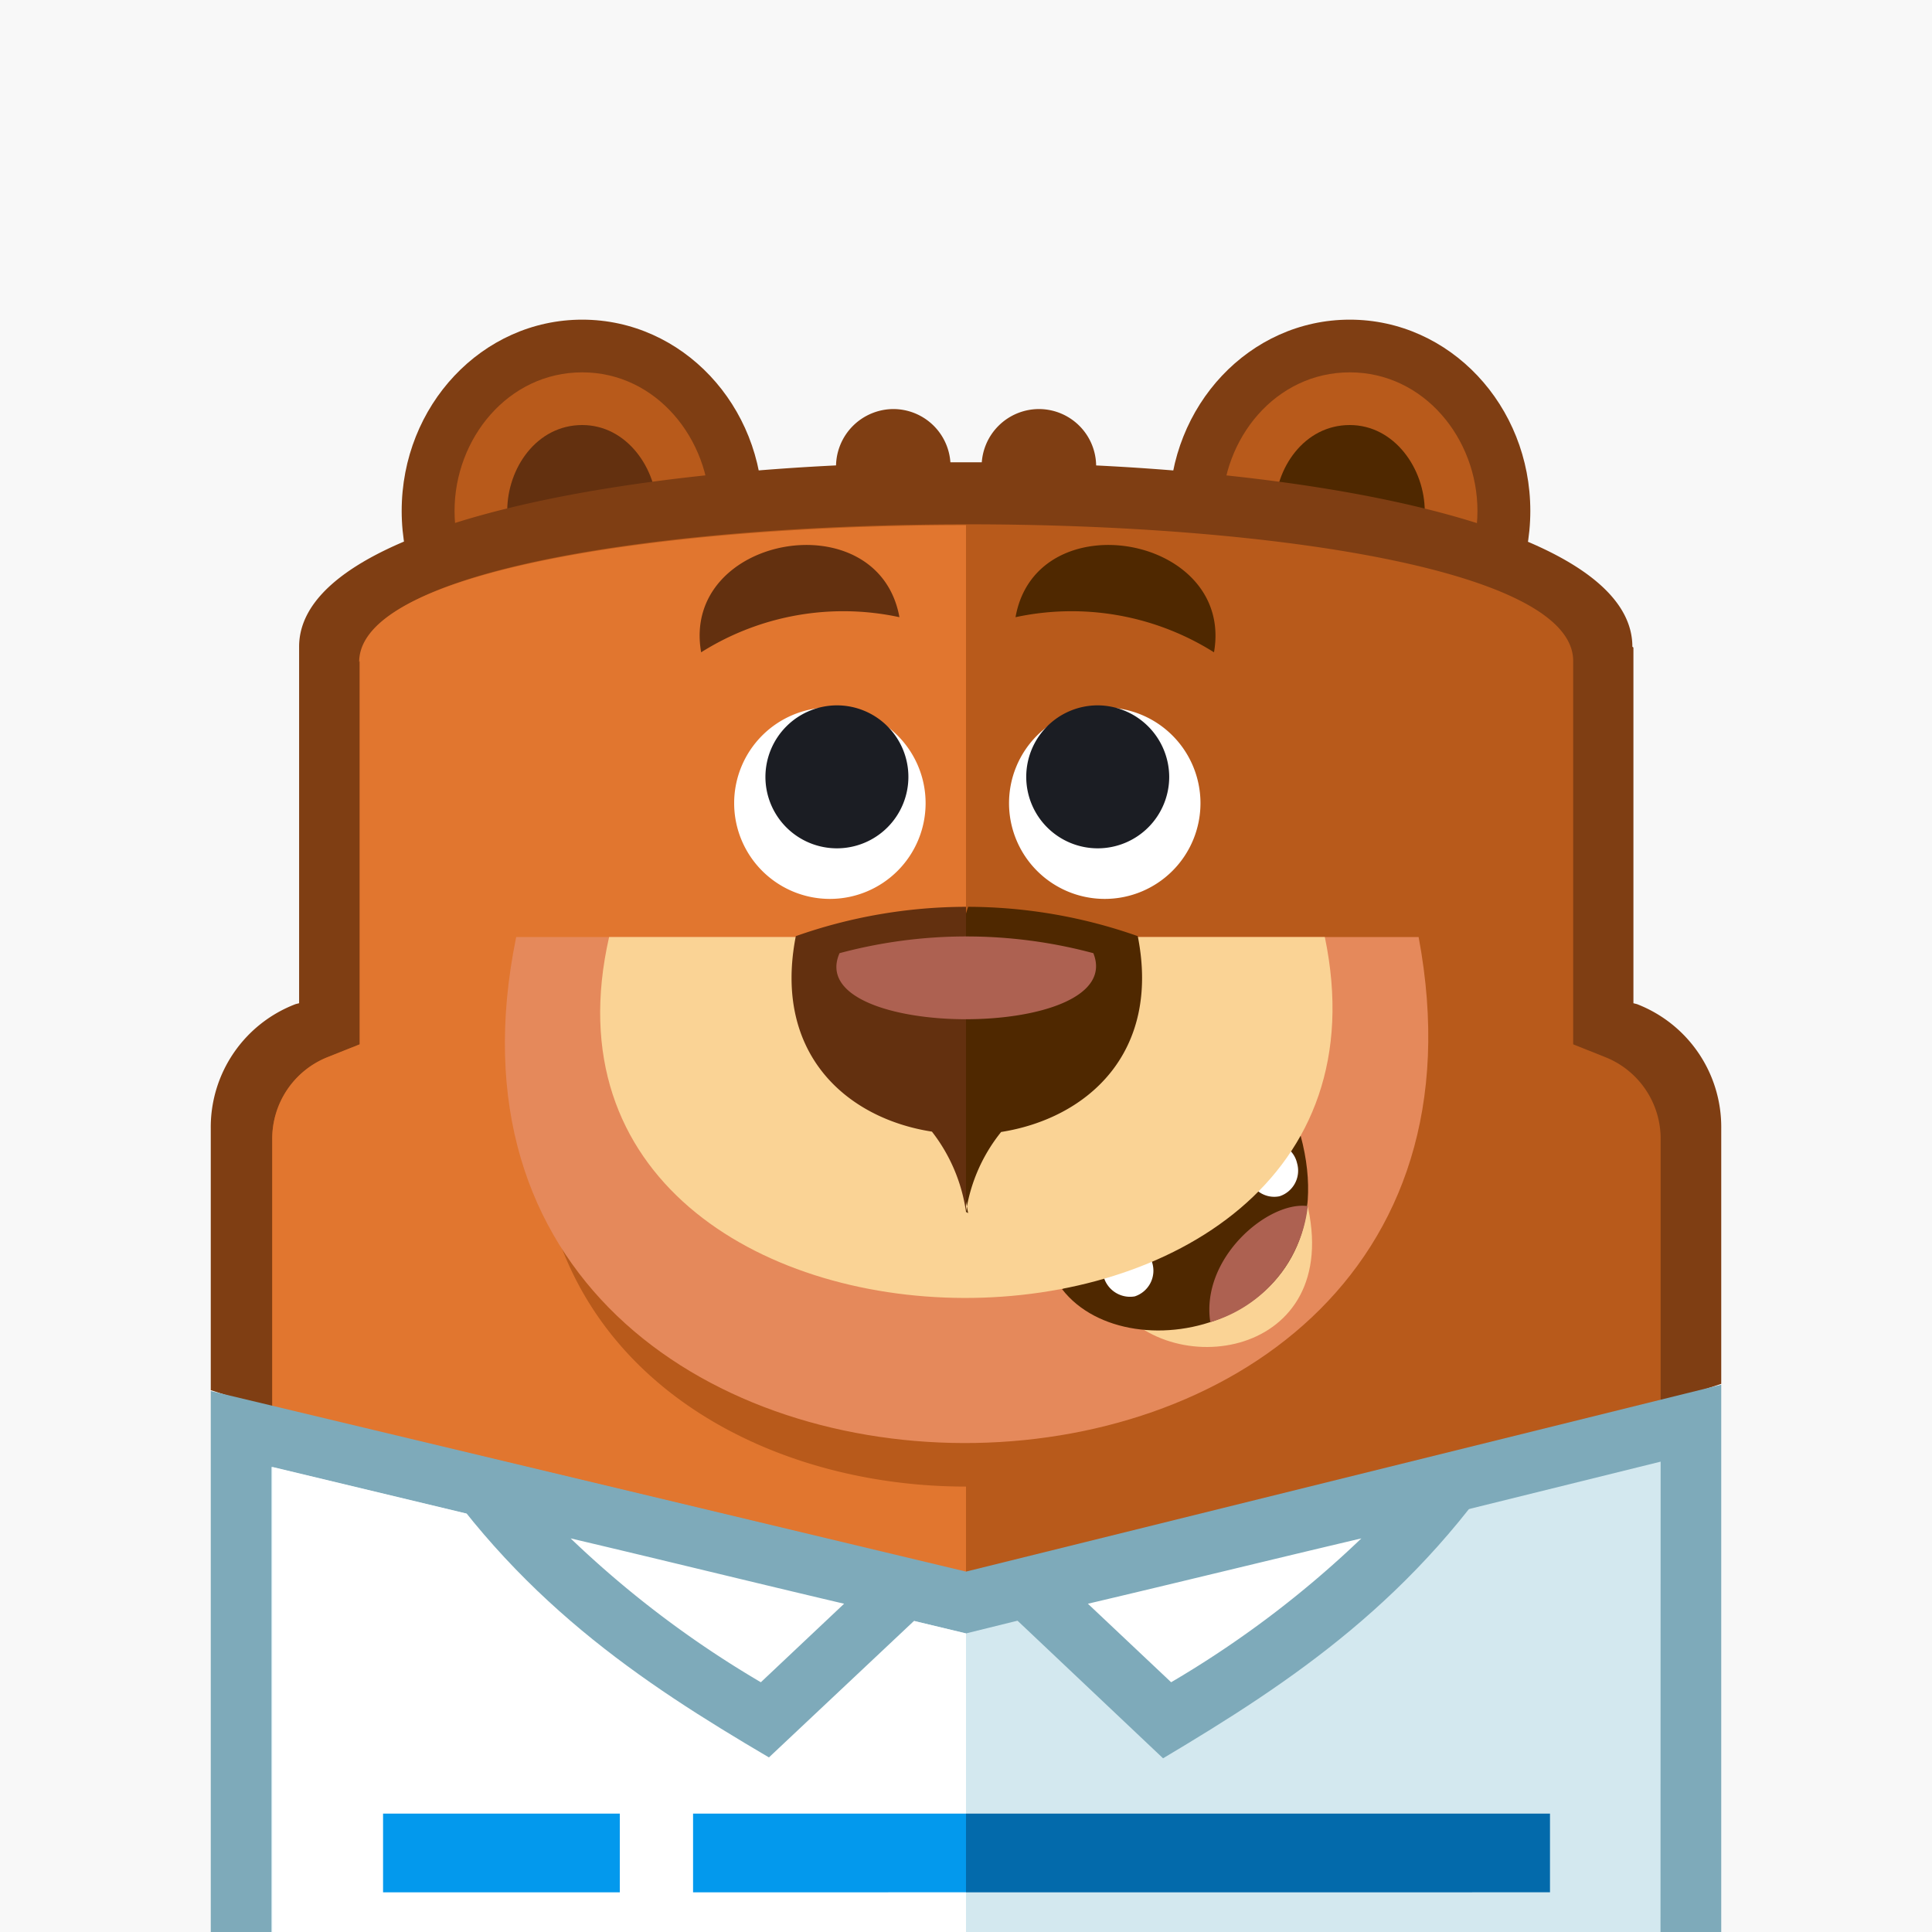 <svg id="Layer_1" data-name="Layer 1" xmlns="http://www.w3.org/2000/svg" viewBox="0 0 110 110"><defs><style>.cls-1{fill:#f8f8f8;}.cls-2{fill:#7f3e13;}.cls-3{fill:#b85a1b;}.cls-4{fill:#63300f;}.cls-5{fill:#4f2800;}.cls-6{fill:#e1762f;}.cls-7{fill:#e5895b;}.cls-8{fill:#fad395;}.cls-9{fill:#fff;}.cls-10{fill:#ad6151;}.cls-11{fill:#1b1d23;}.cls-12{fill:#7eaaba;}.cls-13{fill:#d3e8ef;}.cls-14{fill:#036aab;}.cls-15{fill:#0399ed;}</style></defs><title>sullie-active</title><g id="Layer_2" data-name="Layer 2"><rect class="cls-1" width="110" height="110"/></g><g id="Mascot"><path class="cls-2" d="M33.15,18.2c5.7,0,10.28,4.89,10.28,10.89S38.85,40,33.15,40,22.87,35.09,22.87,29.09,27.45,18.2,33.15,18.2Z"/><path class="cls-3" d="M33.15,21.2c-4.22,0-7.27,3.77-7.27,7.89S28.93,37,33.15,37s7.27-3.76,7.27-7.88S37.37,21.2,33.15,21.2Z"/><path class="cls-4" d="M33.15,24.2c-2.59,0-4.27,2.45-4.27,4.89S30.61,34,33.15,34s4.27-2.44,4.27-4.88S35.69,24.2,33.15,24.2Z"/><path class="cls-2" d="M76.85,18.2c5.7,0,10.28,4.89,10.28,10.89S82.55,40,76.85,40,66.57,35.09,66.57,29.09,71.15,18.2,76.85,18.2Z"/><path class="cls-3" d="M76.85,21.2c-4.22,0-7.27,3.77-7.27,7.89s3,7.88,7.27,7.88,7.27-3.76,7.27-7.88S81.07,21.2,76.85,21.2Z"/><path class="cls-5" d="M76.85,24.2c-2.59,0-4.27,2.45-4.27,4.89S74.31,34,76.85,34s4.27-2.44,4.27-4.88S79.39,24.2,76.85,24.2Z"/><path class="cls-2" d="M50.85,23.29a3.26,3.26,0,1,1-3.25,3.25A3.28,3.28,0,0,1,50.85,23.29Zm8.3,0a3.26,3.26,0,1,1-3.26,3.25A3.27,3.27,0,0,1,59.15,23.29Z"/><path class="cls-2" d="M93,36.87V57.12l.2.05A7.5,7.5,0,0,1,98,64.24V78.79L55,93,12,79.15V64.24a7.5,7.5,0,0,1,4.83-7.07l.2-.05V36.82c0-14,75.91-14,75.91,0Z"/><path class="cls-3" d="M20.48,37.63V59.46l-1.78.71a5,5,0,0,0-3.2,4.73V80.27L55,93,94.55,80V64.9a5,5,0,0,0-3.2-4.73l-1.78-.71V37.63c0-10.37-69-10.37-69,0Z"/><path class="cls-6" d="M20.48,37.63V59.46l-1.78.71a5,5,0,0,0-3.2,4.73V80.27L55,93V84.64c-13.69,0-27.37-8.9-23.76-26.66H55V29.9c-17.25,0-34.55,2.6-34.55,7.79Z"/><path class="cls-7" d="M29.39,53.35H80.77C88,91.92,21.55,91.61,29.39,53.35Z"/><path class="cls-7" d="M31.93,56.36c-.71,6,.56,11.7,5,16.17,4.69,4.68,11.76,6.72,18.27,6.67,6.26,0,12.92-2,17.55-6.46s6-10.28,5.44-16.38Z"/><path class="cls-8" d="M63.62,74.37c3.46,4.47,13.54,2.64,10.53-6.82Z"/><path class="cls-5" d="M60.47,73.4c3.87,5,16.48,2,13.58-8.75Z"/><path class="cls-9" d="M63.83,70.8a1.52,1.52,0,0,1,1.78,1.12,1.54,1.54,0,0,1-1,1.89,1.56,1.56,0,0,1-.81-3Zm8.24-5.69a1.48,1.48,0,0,1,1.78,1.12,1.53,1.53,0,0,1-1,1.88A1.49,1.49,0,0,1,71.1,67,1.51,1.51,0,0,1,72.07,65.11Z"/><path class="cls-10" d="M68.91,75.28a7.81,7.81,0,0,0,5.55-6.61C72.22,68.36,68.35,71.62,68.91,75.28Z"/><path class="cls-8" d="M34.68,53.35H75.43C81.17,80.88,28.47,80.62,34.68,53.35Z"/><path class="cls-5" d="M55,69A9.53,9.53,0,0,1,57,64.45c4.88-.77,9.1-4.48,7.78-11.15a29.23,29.23,0,0,0-9.66-1.67l-2,6.3,2,11.14Z"/><path class="cls-4" d="M55,69a9.64,9.64,0,0,0-1.94-4.57C48.21,63.68,44,60,45.31,53.3A29.23,29.23,0,0,1,55,51.63V69Z"/><path class="cls-10" d="M47.8,54.27a27.88,27.88,0,0,1,14.45,0C64.28,59.31,45.61,59.26,47.8,54.27Z"/><path class="cls-9" d="M47.24,40.28a5.45,5.45,0,1,1-5.44,5.44A5.45,5.45,0,0,1,47.24,40.28Z"/><path class="cls-11" d="M47.65,40.16a4.07,4.07,0,1,1-4.07,4.07A4.08,4.08,0,0,1,47.65,40.16Z"/><path class="cls-9" d="M62.91,40.28a5.45,5.45,0,1,0,5.44,5.44A5.45,5.45,0,0,0,62.91,40.28Z"/><path class="cls-11" d="M62.5,40.16a4.07,4.07,0,1,0,4.07,4.07A4.09,4.09,0,0,0,62.5,40.16Z"/><path class="cls-4" d="M51.21,35.14a15.18,15.18,0,0,0-11.29,2C38.75,30.46,50,28.48,51.21,35.14Z"/><path class="cls-5" d="M57.82,35.14a15.21,15.21,0,0,1,11.3,2C70.29,30.46,59,28.48,57.82,35.14Z"/><path class="cls-12" d="M98,78.84v41.87a5.1,5.1,0,0,1-5.09,5.09H17.07A5.1,5.1,0,0,1,12,120.71V79.2L55,89.48Z"/><path class="cls-13" d="M94.55,83.22,55,93,15.45,83.52V119.8A2.52,2.52,0,0,0,18,122.34H92a2.52,2.52,0,0,0,2.54-2.54Z"/><path class="cls-9" d="M55,93,15.5,83.52V119.8A2.52,2.52,0,0,0,18,122.34H55Z"/><path class="cls-14" d="M55,103.26H88.25v4.48H55Zm0,9.21H88.25V117H55Z"/><path class="cls-15" d="M21.81,103.26H55v4.48H21.81v-4.48ZM55,117v-4.48H21.81V117Z"/><polygon class="cls-9" points="35.29 100.36 39.46 100.36 39.46 120.66 35.29 120.66 35.29 100.36"/><path class="cls-12" d="M23.59,82c10.48,2.49,21,5,31.38,7.53L43.78,100.06C36.51,95.78,29.33,91.05,23.59,82Z"/><path class="cls-9" d="M32.49,87.59a58.21,58.21,0,0,0,10.83,8.19l4.74-4.47C42.87,90.09,37.68,88.81,32.49,87.59Z"/><path class="cls-12" d="M86.41,82c-10.48,2.49-21,5-31.38,7.53l11.19,10.58C73.49,95.78,80.67,91.05,86.41,82Z"/><path class="cls-9" d="M77.51,87.59a58.21,58.21,0,0,1-10.83,8.19l-4.74-4.47C67.13,90.09,72.32,88.81,77.51,87.59Z"/></g></svg>